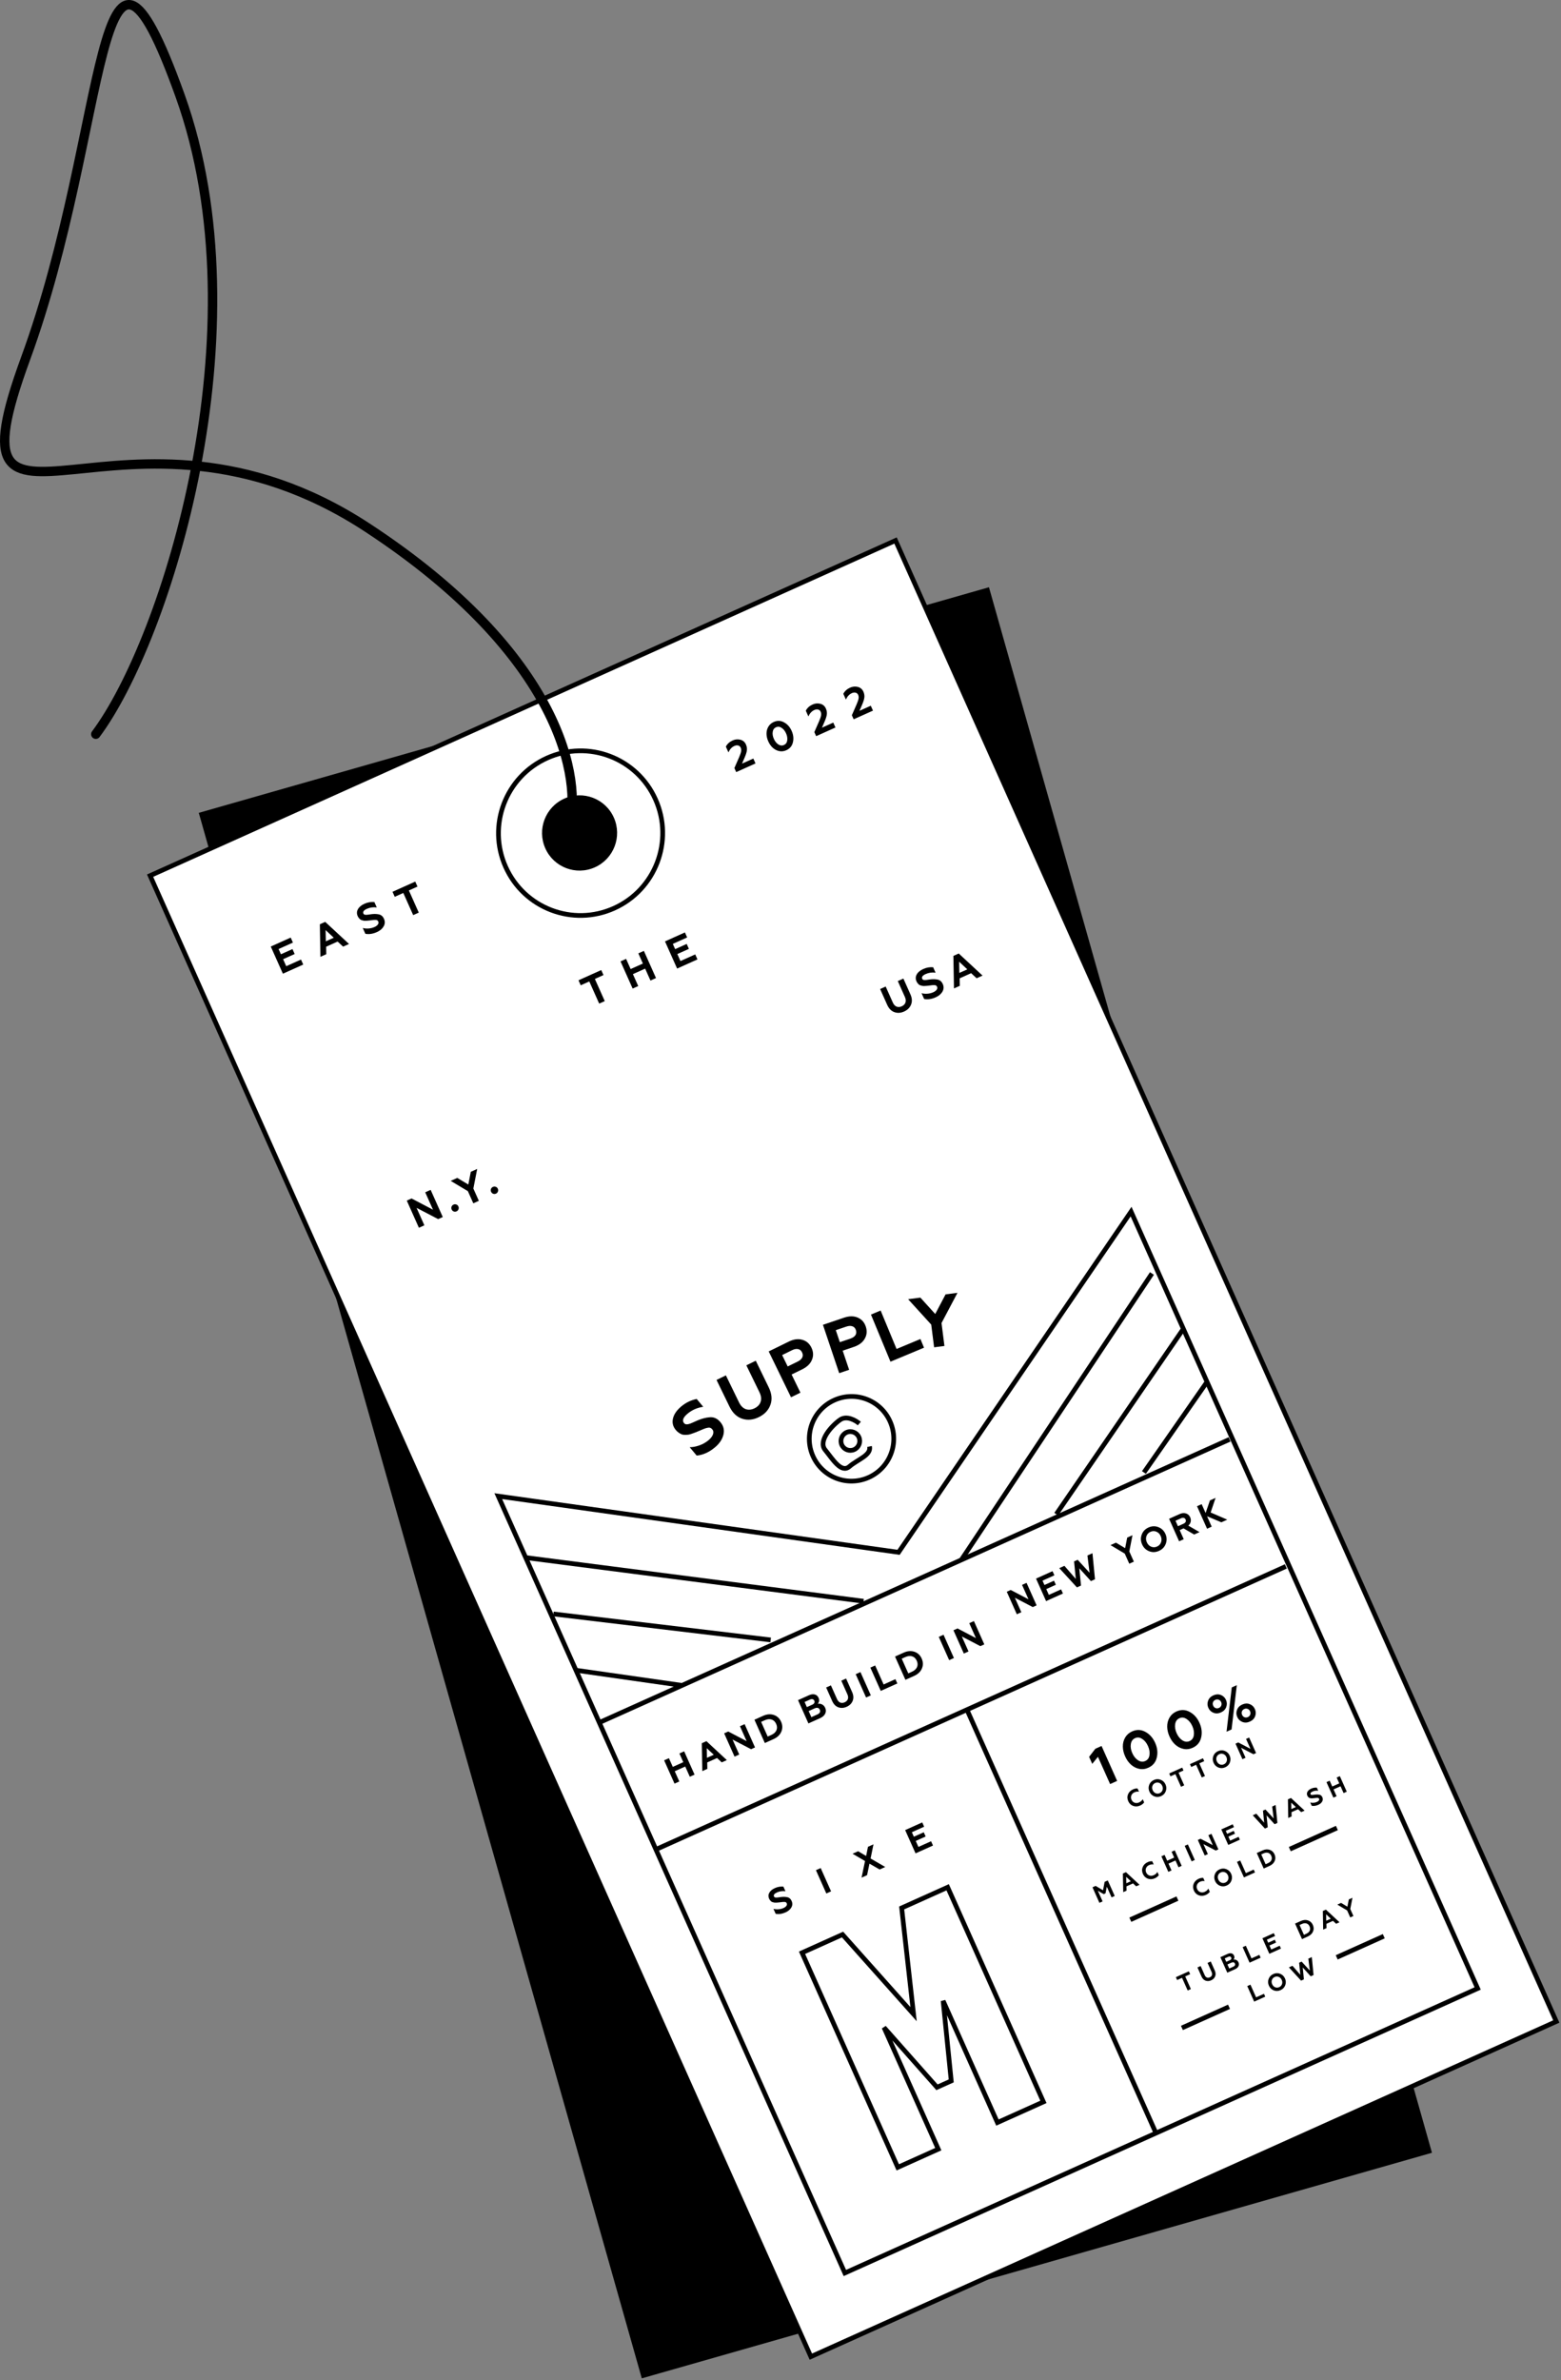 <svg width="332" height="506" viewBox="0 0 332 506" fill="none" xmlns="http://www.w3.org/2000/svg">
<rect x="0" y="0" width="332" height="506" fill="#808080" stroke="none"/>
<path d="M303.94 457.316L209.992 125.464L42.896 173.148L136.843 505L303.94 457.316Z" fill="black" stroke="black"/>
<path d="M331 429.753L190.466 114.908L31.923 186.16L172.457 501.005L331 429.753Z" fill="white" stroke="black"/>
<path d="M64.493 205.058L60.166 207.002L57.588 201.226L61.825 199.323L62.3 200.387L59.25 201.757L59.748 202.871L62.203 201.768L62.671 202.815L60.215 203.919L60.878 205.404L64.018 203.993L64.493 205.058ZM69.394 202.855L68.15 203.414L68.029 196.495L69.167 195.984L74.232 200.681L72.971 201.248L71.806 200.167L69.366 201.263L69.394 202.855ZM69.253 197.728L69.299 200.114L70.988 199.355L69.253 197.728ZM80.173 198.15C79.305 198.54 78.482 198.662 77.704 198.517L77.152 197.279C77.487 197.379 77.886 197.418 78.351 197.394C78.818 197.362 79.247 197.259 79.637 197.083C79.961 196.938 80.202 196.76 80.359 196.551C80.514 196.336 80.545 196.124 80.451 195.915C80.351 195.689 80.18 195.574 79.941 195.57C79.836 195.557 79.704 195.557 79.545 195.569L79.318 195.592L78.794 195.659L78.302 195.712C78.235 195.722 78.085 195.734 77.852 195.746C77.653 195.756 77.503 195.754 77.404 195.739C77.03 195.669 76.774 195.583 76.636 195.48C76.386 195.275 76.2 195.035 76.077 194.76C75.849 194.249 75.864 193.76 76.124 193.293C76.382 192.82 76.846 192.434 77.516 192.132C78.192 191.829 78.892 191.706 79.617 191.763L80.133 192.918C79.383 192.819 78.678 192.918 78.019 193.214C77.365 193.508 77.123 193.845 77.292 194.224C77.366 194.389 77.526 194.476 77.774 194.483C77.924 194.495 78.106 194.482 78.321 194.445C78.611 194.401 78.847 194.367 79.028 194.345C79.573 194.279 80.08 194.292 80.55 194.385C81.055 194.481 81.426 194.797 81.665 195.33C81.912 195.886 81.891 196.42 81.599 196.935C81.307 197.449 80.832 197.854 80.173 198.15ZM83.955 190.655L83.48 189.591L88.318 187.417L88.793 188.481L86.963 189.303L89.066 194.015L87.879 194.548L85.776 189.837L83.955 190.655Z" fill="black"/>
<path d="M160.684 162.3L156.579 164.145L156.193 163.279L157.202 160.973C157.432 160.44 157.571 160.034 157.618 159.755C157.674 159.466 157.646 159.198 157.536 158.95C157.425 158.703 157.247 158.548 157.002 158.487C156.755 158.42 156.482 158.453 156.186 158.586C155.647 158.828 155.226 159.282 154.923 159.946L154.378 158.725C154.68 158.147 155.158 157.711 155.812 157.417C156.362 157.17 156.912 157.117 157.464 157.259C158.015 157.401 158.409 157.736 158.644 158.264C158.826 158.671 158.896 159.072 158.855 159.467C158.823 159.838 158.67 160.346 158.397 160.99L157.813 162.342L160.22 161.261L160.684 162.3ZM167.231 159.497C166.72 159.727 166.208 159.785 165.696 159.672C165.197 159.559 164.749 159.324 164.352 158.968C163.961 158.609 163.644 158.157 163.401 157.612C163.16 157.073 163.035 156.542 163.026 156.018C163.017 155.467 163.143 154.964 163.402 154.511C163.667 154.055 164.049 153.715 164.549 153.49C165.308 153.15 166.041 153.173 166.748 153.562C167.459 153.943 168 154.548 168.371 155.379C168.741 156.209 168.832 157.017 168.641 157.803C168.459 158.592 167.989 159.156 167.231 159.497ZM165.543 158.264C165.946 158.519 166.343 158.558 166.733 158.383C167.129 158.205 167.361 157.883 167.43 157.416C167.502 156.942 167.42 156.44 167.184 155.912C166.946 155.379 166.629 154.986 166.233 154.735C165.838 154.47 165.442 154.426 165.047 154.604C164.651 154.782 164.417 155.108 164.346 155.583C164.269 156.047 164.35 156.545 164.588 157.079C164.824 157.607 165.142 158.002 165.543 158.264ZM177.688 154.659L173.583 156.503L173.197 155.637L174.206 153.331C174.436 152.798 174.575 152.392 174.622 152.114C174.678 151.825 174.65 151.556 174.54 151.309C174.429 151.061 174.252 150.907 174.006 150.845C173.759 150.778 173.487 150.811 173.19 150.945C172.651 151.187 172.23 151.64 171.927 152.305L171.382 151.084C171.684 150.505 172.163 150.069 172.816 149.775C173.366 149.528 173.916 149.476 174.468 149.617C175.019 149.759 175.413 150.094 175.648 150.622C175.83 151.029 175.9 151.43 175.859 151.825C175.827 152.196 175.674 152.704 175.401 153.349L174.817 154.701L177.224 153.619L177.688 154.659ZM185.667 151.073L181.562 152.918L181.176 152.051L182.185 149.745C182.415 149.213 182.554 148.807 182.601 148.528C182.657 148.239 182.629 147.971 182.519 147.723C182.408 147.475 182.23 147.321 181.985 147.259C181.738 147.192 181.466 147.226 181.169 147.359C180.63 147.601 180.209 148.054 179.906 148.719L179.361 147.498C179.663 146.919 180.141 146.483 180.795 146.189C181.345 145.943 181.895 145.89 182.447 146.032C182.998 146.174 183.392 146.509 183.627 147.037C183.809 147.444 183.879 147.845 183.838 148.24C183.806 148.611 183.653 149.119 183.38 149.763L182.796 151.115L185.203 150.034L185.667 151.073Z" fill="black"/>
<path d="M123.512 209.465L123.037 208.401L127.875 206.227L128.35 207.291L126.52 208.113L128.623 212.825L127.436 213.358L125.333 208.647L123.512 209.465ZM135.739 209.626L134.553 210.16L131.975 204.384L133.161 203.851L134.126 206.013L136.731 204.842L135.766 202.68L136.944 202.151L139.522 207.926L138.344 208.456L137.213 205.923L134.609 207.093L135.739 209.626ZM148.339 203.964L144.012 205.908L141.434 200.133L145.671 198.229L146.146 199.293L143.096 200.664L143.593 201.778L146.049 200.674L146.517 201.722L144.061 202.825L144.724 204.311L147.864 202.899L148.339 203.964Z" fill="black"/>
<path d="M90.256 260.492L89.094 261.015L86.516 255.239L87.53 254.783L92.089 257.172L90.439 253.476L91.593 252.957L94.171 258.733L93.19 259.174L88.599 256.779L90.256 260.492ZM97.1 257.525C96.897 257.617 96.696 257.625 96.497 257.549C96.296 257.468 96.15 257.325 96.059 257.122C95.97 256.924 95.964 256.725 96.04 256.526C96.116 256.326 96.256 256.181 96.459 256.09C96.657 256.001 96.855 255.994 97.054 256.07C97.258 256.143 97.404 256.279 97.493 256.477C97.584 256.681 97.59 256.886 97.511 257.093C97.435 257.292 97.298 257.437 97.1 257.525ZM101.842 255.285L100.664 255.815L99.507 253.224L95.852 251.043L97.253 250.413L99.605 251.823L100.13 249.12L101.49 248.509L100.675 252.67L101.842 255.285ZM105.484 253.757C105.281 253.849 105.08 253.856 104.881 253.781C104.68 253.699 104.534 253.557 104.443 253.353C104.355 253.155 104.348 252.957 104.424 252.758C104.5 252.558 104.64 252.413 104.843 252.322C105.041 252.233 105.239 252.226 105.438 252.302C105.642 252.375 105.789 252.511 105.877 252.709C105.968 252.913 105.974 253.118 105.895 253.325C105.819 253.524 105.682 253.668 105.484 253.757Z" fill="black"/>
<path d="M192.285 215.044C191.565 215.367 190.875 215.41 190.215 215.172C189.554 214.933 189.045 214.413 188.686 213.61L187.191 210.26L188.37 209.73L189.883 213.121C190.082 213.567 190.351 213.859 190.69 213.997C191.032 214.127 191.397 214.105 191.788 213.93C192.183 213.752 192.444 213.493 192.569 213.153C192.697 212.804 192.662 212.408 192.463 211.962L190.949 208.571L192.136 208.037L193.631 211.387C193.99 212.19 194.035 212.92 193.767 213.575C193.504 214.228 193.01 214.718 192.285 215.044ZM199.021 212.016C198.153 212.406 197.33 212.528 196.553 212.383L196 211.145C196.335 211.245 196.735 211.284 197.199 211.26C197.667 211.228 198.095 211.124 198.485 210.949C198.81 210.803 199.05 210.626 199.207 210.417C199.362 210.202 199.393 209.99 199.3 209.781C199.199 209.555 199.029 209.44 198.789 209.436C198.685 209.423 198.553 209.423 198.393 209.435L198.166 209.458L197.642 209.525L197.151 209.578C197.083 209.588 196.933 209.6 196.701 209.611C196.501 209.622 196.352 209.62 196.253 209.605C195.879 209.535 195.622 209.449 195.484 209.346C195.234 209.141 195.048 208.901 194.925 208.626C194.697 208.115 194.713 207.626 194.973 207.159C195.23 206.686 195.694 206.299 196.365 205.998C197.04 205.695 197.741 205.571 198.466 205.629L198.981 206.784C198.231 206.685 197.527 206.784 196.867 207.08C196.213 207.374 195.971 207.711 196.141 208.09C196.214 208.255 196.375 208.341 196.622 208.349C196.773 208.361 196.955 208.348 197.169 208.311C197.46 208.267 197.695 208.233 197.877 208.211C198.421 208.145 198.928 208.158 199.398 208.251C199.903 208.347 200.275 208.662 200.513 209.196C200.761 209.751 200.739 210.286 200.447 210.8C200.156 211.315 199.68 211.72 199.021 212.016ZM204.136 209.579L202.892 210.138L202.771 203.218L203.909 202.707L208.974 207.404L207.713 207.971L206.548 206.89L204.108 207.986L204.136 209.579ZM203.995 204.451L204.041 206.838L205.73 206.078L203.995 204.451Z" fill="black"/>
<path d="M217.223 342.745L216.26 343.177L214.124 338.392L214.964 338.015L218.742 339.994L217.374 336.931L218.331 336.502L220.467 341.287L219.654 341.652L215.85 339.668L217.223 342.745ZM226.07 338.77L222.485 340.381L220.348 335.595L223.858 334.018L224.252 334.9L221.725 336.035L222.137 336.958L224.173 336.044L224.56 336.912L222.525 337.826L223.074 339.057L225.676 337.888L226.07 338.77ZM229.911 337.077L229.044 337.466L225.29 333.375L226.383 332.884L228.807 335.669L228.439 331.943L229.204 331.6L231.736 334.352L231.279 330.684L232.351 330.202L232.888 335.739L232.021 336.128L229.551 333.405L229.911 337.077ZM241.153 331.992L240.177 332.431L239.218 330.285L236.189 328.477L237.35 327.956L239.299 329.124L239.734 326.885L240.86 326.378L240.186 329.825L241.153 331.992ZM244.83 328.813C245.245 328.983 245.664 328.972 246.087 328.782C246.506 328.594 246.791 328.288 246.941 327.865C247.091 327.442 247.065 327.005 246.863 326.554C246.662 326.103 246.354 325.792 245.94 325.623C245.525 325.453 245.108 325.463 244.69 325.651C244.266 325.841 243.979 326.148 243.829 326.571C243.682 326.987 243.71 327.424 243.913 327.879C244.117 328.335 244.423 328.646 244.83 328.813ZM242.91 328.33C242.596 327.629 242.568 326.935 242.825 326.251C243.079 325.557 243.563 325.049 244.277 324.728C244.988 324.409 245.685 324.386 246.37 324.658C247.059 324.928 247.558 325.41 247.867 326.103C248.175 326.791 248.2 327.485 247.945 328.186C247.691 328.879 247.21 329.386 246.499 329.705C245.785 330.026 245.085 330.051 244.4 329.778C243.716 329.506 243.219 329.023 242.91 328.33ZM251.763 327.225L250.78 327.667L248.643 322.881L250.856 321.887C251.366 321.658 251.825 321.61 252.235 321.744C252.647 321.871 252.946 322.144 253.133 322.563C253.276 322.882 253.311 323.2 253.239 323.517C253.17 323.827 253.002 324.099 252.735 324.334L255.123 325.715L253.982 326.228L251.726 324.919L250.899 325.29L251.763 327.225ZM250.011 323.301L250.53 324.463L251.705 323.935C251.928 323.835 252.078 323.707 252.156 323.552C252.239 323.394 252.239 323.222 252.155 323.035C252.074 322.853 251.947 322.74 251.775 322.697C251.605 322.648 251.409 322.673 251.186 322.773L250.011 323.301ZM257.707 324.554L256.724 324.996L254.588 320.21L255.571 319.769L256.413 321.655L257.333 318.977L258.535 318.437L257.486 321.543L261.019 323.066L259.763 323.63L256.722 322.346L257.707 324.554Z" fill="black"/>
<path d="M237.596 378.606L236.102 379.278L233.517 373.486L232.304 374.986L231.636 373.49L232.957 371.776L234.282 371.18L237.596 378.606ZM244.218 375.809C243.561 376.104 242.903 376.179 242.245 376.033C241.603 375.888 241.028 375.587 240.518 375.128C240.015 374.666 239.607 374.086 239.294 373.385C238.985 372.692 238.824 372.009 238.812 371.335C238.801 370.627 238.962 369.981 239.296 369.398C239.636 368.812 240.128 368.375 240.771 368.086C241.746 367.648 242.688 367.678 243.598 368.178C244.512 368.667 245.207 369.446 245.684 370.514C246.161 371.582 246.277 372.621 246.032 373.631C245.798 374.645 245.193 375.371 244.218 375.809ZM242.048 374.224C242.567 374.551 243.077 374.602 243.579 374.377C244.088 374.148 244.386 373.734 244.474 373.134C244.567 372.523 244.461 371.879 244.158 371.2C243.852 370.514 243.444 370.009 242.935 369.686C242.427 369.345 241.919 369.289 241.41 369.518C240.902 369.746 240.601 370.166 240.509 370.776C240.41 371.373 240.514 372.014 240.82 372.7C241.123 373.379 241.533 373.887 242.048 374.224ZM253.65 371.57C252.993 371.865 252.335 371.94 251.676 371.795C251.035 371.65 250.459 371.348 249.949 370.89C249.446 370.428 249.039 369.847 248.726 369.147C248.417 368.454 248.256 367.77 248.243 367.097C248.233 366.388 248.394 365.743 248.727 365.16C249.068 364.574 249.56 364.136 250.202 363.847C251.177 363.409 252.12 363.44 253.03 363.939C253.944 364.429 254.639 365.207 255.116 366.275C255.592 367.343 255.708 368.382 255.464 369.392C255.229 370.406 254.625 371.132 253.65 371.57ZM251.479 369.985C251.999 370.312 252.509 370.363 253.01 370.138C253.519 369.909 253.818 369.495 253.906 368.895C253.998 368.285 253.893 367.64 253.59 366.961C253.283 366.275 252.876 365.77 252.367 365.447C251.859 365.107 251.35 365.051 250.842 365.279C250.333 365.508 250.033 365.927 249.94 366.538C249.842 367.134 249.946 367.775 250.252 368.461C250.555 369.14 250.964 369.648 251.479 369.985ZM261.934 367.669L260.864 368.15L261.978 358.733L263.049 358.252L261.934 367.669ZM263.097 363.491C263.289 362.989 263.66 362.614 264.211 362.366C264.762 362.118 265.288 362.09 265.789 362.281C266.3 362.476 266.669 362.828 266.896 363.337C267.123 363.846 267.139 364.357 266.944 364.869C266.752 365.372 266.381 365.746 265.83 365.994C265.279 366.242 264.753 366.27 264.252 366.079C263.741 365.884 263.372 365.532 263.145 365.023C262.918 364.514 262.902 364.003 263.097 363.491ZM264.681 365.072C264.916 365.161 265.157 365.15 265.404 365.039C265.644 364.931 265.809 364.76 265.899 364.524C265.989 364.288 265.979 364.047 265.868 363.799C265.758 363.552 265.585 363.383 265.35 363.293C265.115 363.204 264.877 363.213 264.637 363.321C264.39 363.432 264.221 363.605 264.131 363.841C264.048 364.073 264.062 364.313 264.173 364.561C264.283 364.809 264.453 364.979 264.681 365.072ZM256.948 361.542C257.139 361.04 257.51 360.665 258.061 360.417C258.612 360.17 259.138 360.141 259.639 360.332C260.15 360.527 260.519 360.879 260.747 361.388C260.974 361.898 260.99 362.408 260.794 362.921C260.603 363.423 260.232 363.798 259.681 364.045C259.13 364.293 258.604 364.321 258.103 364.13C257.592 363.935 257.223 363.583 256.995 363.074C256.768 362.565 256.752 362.054 256.948 361.542ZM258.531 363.123C258.766 363.212 259.007 363.202 259.255 363.091C259.495 362.983 259.66 362.811 259.75 362.575C259.839 362.339 259.829 362.098 259.719 361.85C259.608 361.603 259.435 361.434 259.2 361.345C258.965 361.255 258.728 361.264 258.487 361.372C258.24 361.483 258.072 361.656 257.982 361.892C257.899 362.125 257.913 362.365 258.023 362.612C258.134 362.86 258.303 363.03 258.531 363.123Z" fill="black"/>
<path d="M152.074 307.683C150.824 308.734 149.524 309.32 148.173 309.444L146.684 307.662C147.284 307.671 147.961 307.546 148.716 307.29C149.472 307.018 150.131 306.647 150.693 306.175C151.159 305.783 151.474 305.377 151.635 304.958C151.79 304.532 151.742 304.168 151.491 303.867C151.219 303.542 150.885 303.432 150.488 303.536C150.31 303.565 150.092 303.626 149.834 303.721L149.47 303.866L148.637 304.222L147.851 304.538C147.744 304.588 147.502 304.677 147.125 304.805C146.8 304.916 146.553 304.982 146.382 305.004C145.733 305.065 145.27 305.042 144.994 304.937C144.486 304.717 144.067 304.408 143.736 304.012C143.121 303.276 142.919 302.461 143.13 301.57C143.334 300.67 143.919 299.815 144.884 299.004C145.857 298.187 146.955 297.655 148.177 297.41L149.566 299.073C148.283 299.262 147.167 299.755 146.218 300.552C145.277 301.343 145.034 302.012 145.491 302.559C145.689 302.796 145.994 302.863 146.406 302.76C146.66 302.709 146.954 302.603 147.291 302.441C147.749 302.232 148.122 302.066 148.411 301.945C149.278 301.581 150.121 301.365 150.939 301.297C151.817 301.22 152.577 301.565 153.219 302.334C153.887 303.134 154.101 304.026 153.86 305.01C153.618 305.995 153.023 306.886 152.074 307.683Z" fill="black"/>
<path d="M161.392 301.272C160.178 301.867 158.998 301.979 157.853 301.609C156.708 301.238 155.805 300.375 155.146 299.019L152.394 293.365L154.384 292.391L157.169 298.115C157.535 298.867 158.012 299.352 158.6 299.569C159.193 299.773 159.819 299.714 160.478 299.392C161.145 299.064 161.577 298.606 161.772 298.016C161.972 297.412 161.889 296.734 161.523 295.982L158.738 290.258L160.741 289.277L163.493 294.931C164.152 296.287 164.271 297.534 163.848 298.672C163.435 299.805 162.617 300.672 161.392 301.272Z" fill="black"/>
<path d="M170.239 296.069L168.236 297.051L163.492 287.301L167.749 285.216C168.797 284.703 169.756 284.573 170.625 284.825C171.5 285.064 172.149 285.62 172.574 286.492C173.003 287.374 173.042 288.235 172.692 289.073C172.356 289.916 171.664 290.594 170.616 291.108L168.362 292.211L170.239 296.069ZM166.349 288.075L167.529 290.498L169.643 289.463C170.125 289.226 170.451 288.94 170.621 288.604C170.786 288.259 170.774 287.891 170.584 287.501C170.394 287.112 170.115 286.88 169.747 286.808C169.374 286.726 168.946 286.803 168.464 287.039L166.349 288.075Z" fill="black"/>
<path d="M180.595 291.209L178.482 291.925L175.027 281.645L179.515 280.125C180.62 279.751 181.588 279.745 182.417 280.107C183.254 280.456 183.827 281.091 184.136 282.011C184.448 282.941 184.378 283.8 183.923 284.586C183.482 285.379 182.708 285.962 181.603 286.337L179.227 287.142L180.595 291.209ZM177.761 282.78L178.62 285.335L180.85 284.58C181.358 284.408 181.718 284.166 181.929 283.855C182.137 283.533 182.172 283.167 182.034 282.756C181.895 282.345 181.648 282.08 181.292 281.96C180.933 281.831 180.499 281.853 179.991 282.025L177.761 282.78Z" fill="black"/>
<path d="M196.523 286.508L189.39 289.484L185.24 279.467L187.298 278.608L190.684 286.78L195.758 284.662L196.523 286.508Z" fill="black"/>
<path d="M200.866 286.141L198.671 286.425L198.056 281.597L193.14 276.199L195.75 275.863L198.909 279.346L201.109 275.171L203.642 274.844L200.246 281.268L200.866 286.141Z" fill="black"/>
<path d="M182.763 302.635C181.983 301.961 180.074 300.859 178.674 301.839C176.923 303.065 173.922 306.316 175.499 308.24C177.076 310.164 178.903 313.292 180.664 311.769C182.426 310.246 185.34 309.375 184.938 307.508" stroke="black"/>
<path d="M122.697 355.11L144.887 358.279" stroke="black"/>
<path d="M117.709 343.116L163.91 348.635" stroke="black"/>
<path d="M111.724 331.122L183.662 340.408" stroke="black"/>
<path d="M243.294 313.041L256.623 293.909" stroke="black"/>
<path d="M224.647 321.908L251.808 282.322" stroke="black"/>
<path d="M204.412 331.688L244.999 270.734" stroke="black"/>
<path d="M127.684 366.105L261.509 306" stroke="black"/>
<path d="M205.491 363.104L245.857 453.481" stroke="black"/>
<path d="M139.655 393.113L273.479 333.007" stroke="black"/>
<ellipse rx="7.989" ry="7.993" transform="matrix(0.912 -0.41 0.408 0.913 123.267 177.082)" fill="black"/>
<path d="M179.453 483.327L179.689 483.221M179.689 483.221L314.276 422.731L240.562 257.577L191.108 330.01L105.975 318.067L179.689 483.221Z" stroke="black"/>
<path d="M221.917 446.842L201.553 401.217L191.771 405.613L194.301 428.195L179.195 411.266L170.578 415.139L190.942 460.764L199.559 456.891L188.012 431.021L199.284 443.744L202.311 442.383L200.589 425.369L212.136 451.239L221.917 446.842Z" stroke="black"/>
<path d="M189.302 302.19C191.326 306.725 189.297 312.051 184.769 314.085C180.242 316.12 174.931 314.094 172.907 309.559C170.883 305.024 172.913 299.698 177.44 297.663C181.967 295.629 187.278 297.655 189.302 302.19Z" stroke="black"/>
<path d="M182.676 305.529C183.126 306.536 182.675 307.719 181.669 308.171C180.664 308.623 179.484 308.173 179.034 307.166C178.584 306.158 179.035 304.975 180.041 304.523C181.046 304.071 182.226 304.521 182.676 305.529Z" stroke="black"/>
<path d="M144.477 378.724L143.46 379.181L141.25 374.231L142.267 373.774L143.094 375.626L145.327 374.623L144.5 372.771L145.51 372.317L147.72 377.267L146.71 377.721L145.74 375.55L143.508 376.553L144.477 378.724ZM150.439 376.046L149.372 376.525L149.268 370.594L150.243 370.156L154.585 374.182L153.505 374.668L152.506 373.741L150.415 374.681L150.439 376.046ZM150.317 371.651L150.357 373.697L151.805 373.046L150.317 371.651ZM157.224 372.997L156.228 373.444L154.018 368.494L154.887 368.104L158.795 370.151L157.381 366.983L158.37 366.539L160.58 371.489L159.739 371.867L155.803 369.815L157.224 372.997ZM164.518 369.72L162.667 370.551L160.457 365.601L162.308 364.769C163.109 364.41 163.864 364.348 164.574 364.583C165.285 364.819 165.802 365.3 166.126 366.026C166.452 366.757 166.467 367.466 166.169 368.155C165.874 368.836 165.324 369.358 164.518 369.72ZM161.882 366.056L163.277 369.182L164.026 368.846C164.577 368.598 164.945 368.269 165.129 367.858C165.315 367.44 165.299 366.986 165.08 366.496C164.861 366.005 164.536 365.693 164.103 365.559C163.672 365.419 163.182 365.472 162.631 365.72L161.882 366.056ZM174.424 365.269L171.938 366.386L169.727 361.436L172.052 360.392C172.508 360.187 172.92 360.132 173.285 360.228C173.655 360.322 173.927 360.565 174.102 360.956C174.209 361.197 174.242 361.428 174.2 361.651C174.158 361.874 174.064 362.063 173.919 362.219C174.213 362.155 174.514 362.195 174.821 362.34C175.122 362.482 175.353 362.732 175.513 363.091C175.7 363.51 175.696 363.919 175.501 364.318C175.311 364.715 174.952 365.032 174.424 365.269ZM171.986 363.758L172.563 365.052L173.842 364.478C174.096 364.364 174.27 364.221 174.363 364.049C174.454 363.872 174.453 363.68 174.36 363.473C174.268 363.265 174.125 363.137 173.934 363.087C173.742 363.037 173.519 363.069 173.264 363.184L171.986 363.758ZM171.124 361.828L171.61 362.917L172.754 362.402C172.966 362.307 173.11 362.186 173.186 362.039C173.266 361.89 173.268 361.73 173.193 361.56C173.115 361.386 172.993 361.279 172.829 361.24C172.667 361.194 172.48 361.218 172.268 361.313L171.124 361.828ZM180.077 362.849C179.46 363.126 178.868 363.162 178.302 362.958C177.736 362.754 177.299 362.308 176.992 361.619L175.71 358.748L176.72 358.294L178.018 361.201C178.188 361.583 178.419 361.833 178.709 361.952C179.002 362.063 179.316 362.044 179.65 361.894C179.989 361.741 180.213 361.519 180.32 361.228C180.43 360.929 180.399 360.589 180.229 360.207L178.931 357.301L179.949 356.844L181.23 359.715C181.538 360.403 181.577 361.028 181.347 361.59C181.122 362.15 180.698 362.569 180.077 362.849ZM185.213 360.422L184.203 360.876L181.993 355.925L183.003 355.472L185.213 360.422ZM190.848 357.89L187.323 359.474L185.113 354.524L186.13 354.067L187.933 358.105L190.441 356.978L190.848 357.89ZM194.42 356.286L192.569 357.117L190.358 352.167L192.209 351.335C193.01 350.975 193.765 350.913 194.476 351.149C195.186 351.385 195.703 351.866 196.027 352.592C196.353 353.322 196.368 354.032 196.07 354.72C195.775 355.402 195.225 355.924 194.42 356.286ZM191.783 352.622L193.179 355.748L193.927 355.411C194.478 355.164 194.846 354.835 195.03 354.424C195.217 354.006 195.201 353.552 194.982 353.061C194.763 352.571 194.437 352.259 194.004 352.125C193.574 351.985 193.083 352.038 192.532 352.286L191.783 352.622ZM202.884 352.482L201.874 352.936L199.664 347.986L200.674 347.532L202.884 352.482ZM205.99 351.087L204.994 351.534L202.784 346.584L203.653 346.194L207.561 348.242L206.147 345.073L207.136 344.629L209.346 349.579L208.505 349.957L204.569 347.905L205.99 351.087Z" fill="black"/>
<path d="M167.088 406.549C166.344 406.883 165.639 406.988 164.972 406.863L164.499 405.802C164.786 405.888 165.128 405.921 165.526 405.901C165.927 405.874 166.295 405.785 166.629 405.635C166.907 405.51 167.113 405.358 167.248 405.178C167.381 404.994 167.407 404.812 167.327 404.633C167.241 404.44 167.095 404.341 166.89 404.337C166.8 404.327 166.687 404.327 166.55 404.337L166.355 404.357L165.906 404.414L165.485 404.459C165.427 404.468 165.298 404.478 165.099 404.488C164.928 404.497 164.8 404.495 164.715 404.482C164.394 404.423 164.175 404.349 164.056 404.26C163.842 404.085 163.683 403.879 163.577 403.644C163.382 403.205 163.395 402.786 163.618 402.386C163.839 401.981 164.236 401.649 164.811 401.391C165.39 401.131 165.99 401.025 166.612 401.074L167.054 402.064C166.411 401.98 165.807 402.064 165.242 402.318C164.681 402.57 164.474 402.859 164.619 403.184C164.682 403.325 164.82 403.399 165.032 403.406C165.161 403.416 165.317 403.405 165.501 403.374C165.75 403.335 165.952 403.307 166.107 403.288C166.574 403.231 167.009 403.242 167.411 403.322C167.844 403.405 168.163 403.675 168.367 404.132C168.579 404.608 168.561 405.067 168.311 405.507C168.061 405.948 167.653 406.295 167.088 406.549ZM176.757 402.086L175.747 402.539L173.537 397.589L174.547 397.135L176.757 402.086ZM181.326 394.089L182.513 393.555L184.211 394.567L184.604 392.616L185.777 392.089L185.161 395.099L188.276 396.909L187.089 397.442L184.923 396.2L184.412 398.646L183.239 399.173L183.978 395.64L181.326 394.089ZM198.432 392.345L194.723 394.012L192.513 389.062L196.144 387.43L196.551 388.342L193.938 389.517L194.364 390.472L196.469 389.526L196.87 390.424L194.765 391.37L195.333 392.643L198.025 391.433L198.432 392.345Z" fill="black"/>
<path d="M234.505 404.222L233.827 404.526L232.354 401.226L233.027 400.924L234.594 401.861L234.939 400.065L235.608 399.764L237.082 403.064L236.413 403.365L235.404 401.107L235.12 402.508L234.743 402.677L233.497 401.963L234.505 404.222ZM239.6 401.933L238.889 402.252L238.82 398.299L239.47 398.007L242.365 400.691L241.644 401.015L240.978 400.397L239.584 401.023L239.6 401.933ZM239.519 399.003L239.545 400.367L240.511 399.933L239.519 399.003ZM245.633 399.302C245.121 399.532 244.624 399.563 244.142 399.394C243.657 399.22 243.303 398.884 243.082 398.388C242.857 397.885 242.841 397.398 243.034 396.926C243.23 396.453 243.586 396.101 244.1 395.87C244.421 395.726 244.742 395.664 245.064 395.686L245.37 396.369C245.04 396.314 244.713 396.359 244.389 396.504C244.079 396.644 243.862 396.863 243.74 397.164C243.622 397.458 243.634 397.762 243.774 398.077C243.914 398.391 244.137 398.602 244.442 398.711C244.742 398.817 245.055 398.797 245.382 398.65C245.743 398.488 246.001 398.257 246.158 397.957L246.463 398.64C246.268 398.92 245.991 399.141 245.633 399.302ZM249.163 397.637L248.485 397.941L247.011 394.641L247.689 394.336L248.241 395.572L249.729 394.903L249.178 393.668L249.851 393.365L251.325 396.665L250.651 396.968L250.005 395.521L248.517 396.189L249.163 397.637ZM254.117 395.411L253.443 395.714L251.97 392.413L252.643 392.111L254.117 395.411ZM256.894 394.163L256.23 394.462L254.756 391.162L255.335 390.901L257.941 392.267L256.998 390.154L257.657 389.858L259.131 393.158L258.57 393.41L255.946 392.042L256.894 394.163ZM263.702 391.105L261.229 392.216L259.755 388.916L262.176 387.828L262.448 388.436L260.705 389.219L260.989 389.856L262.393 389.225L262.66 389.824L261.257 390.454L261.636 391.303L263.43 390.497L263.702 391.105ZM269.628 388.465L269.03 388.734L266.441 385.912L267.194 385.573L268.866 387.494L268.613 384.925L269.14 384.688L270.887 386.586L270.571 384.056L271.311 383.724L271.681 387.543L271.083 387.811L269.379 385.933L269.628 388.465ZM274.701 386.163L273.99 386.483L273.92 382.529L274.57 382.237L277.465 384.921L276.745 385.245L276.079 384.627L274.685 385.254L274.701 386.163ZM274.62 383.234L274.646 384.597L275.612 384.164L274.62 383.234ZM280.389 383.687C279.893 383.91 279.423 383.98 278.978 383.896L278.663 383.189C278.854 383.247 279.083 383.268 279.348 383.255C279.615 383.237 279.86 383.178 280.083 383.077C280.268 382.994 280.406 382.893 280.496 382.773C280.584 382.65 280.602 382.529 280.548 382.41C280.491 382.281 280.393 382.215 280.257 382.213C280.197 382.206 280.121 382.205 280.03 382.212L279.9 382.226L279.601 382.264L279.32 382.294C279.281 382.3 279.196 382.306 279.063 382.313C278.949 382.319 278.863 382.318 278.807 382.309C278.593 382.269 278.447 382.22 278.368 382.161C278.225 382.044 278.118 381.907 278.048 381.75C277.918 381.458 277.927 381.178 278.075 380.912C278.222 380.642 278.488 380.421 278.871 380.249C279.257 380.075 279.657 380.005 280.071 380.037L280.366 380.698C279.937 380.641 279.535 380.697 279.158 380.867C278.784 381.035 278.646 381.227 278.743 381.444C278.785 381.538 278.877 381.587 279.018 381.592C279.104 381.598 279.208 381.591 279.331 381.57C279.497 381.545 279.631 381.526 279.735 381.513C280.046 381.475 280.336 381.483 280.605 381.536C280.893 381.591 281.105 381.771 281.242 382.076C281.383 382.393 281.371 382.699 281.204 382.993C281.038 383.286 280.766 383.518 280.389 383.687ZM284.273 381.863L283.595 382.168L282.121 378.867L282.799 378.563L283.351 379.798L284.839 379.129L284.288 377.894L284.961 377.592L286.435 380.892L285.761 381.194L285.115 379.747L283.627 380.416L284.273 381.863Z" fill="black"/>
<path d="M242.511 383.834C241.999 384.064 241.502 384.095 241.02 383.927C240.535 383.752 240.181 383.416 239.96 382.92C239.735 382.417 239.719 381.93 239.912 381.458C240.108 380.985 240.464 380.633 240.979 380.402C241.299 380.258 241.62 380.196 241.942 380.218L242.248 380.901C241.918 380.846 241.591 380.891 241.267 381.036C240.957 381.176 240.74 381.396 240.618 381.696C240.5 381.99 240.512 382.294 240.652 382.609C240.792 382.923 241.015 383.134 241.32 383.243C241.62 383.349 241.933 383.329 242.26 383.183C242.621 383.02 242.879 382.789 243.036 382.489L243.341 383.172C243.145 383.453 242.869 383.673 242.511 383.834ZM245.792 381.228C246.077 381.345 246.366 381.337 246.658 381.206C246.947 381.076 247.143 380.866 247.247 380.574C247.35 380.282 247.333 379.981 247.194 379.669C247.055 379.358 246.842 379.144 246.556 379.027C246.271 378.911 245.983 378.917 245.694 379.047C245.402 379.178 245.205 379.39 245.101 379.681C245 379.969 245.019 380.269 245.159 380.584C245.299 380.898 245.51 381.113 245.792 381.228ZM244.467 380.895C244.251 380.411 244.231 379.933 244.409 379.46C244.584 378.982 244.917 378.632 245.41 378.41C245.9 378.19 246.381 378.174 246.853 378.362C247.328 378.548 247.673 378.881 247.886 379.358C248.098 379.833 248.116 380.312 247.939 380.795C247.765 381.273 247.432 381.623 246.943 381.843C246.45 382.064 245.967 382.081 245.495 381.893C245.023 381.705 244.68 381.372 244.467 380.895ZM248.943 377.632L248.672 377.024L251.436 375.782L251.708 376.39L250.662 376.86L251.864 379.552L251.186 379.857L249.984 377.165L248.943 377.632ZM253.358 375.649L253.087 375.04L255.851 373.798L256.123 374.406L255.077 374.876L256.279 377.568L255.601 377.873L254.399 375.181L253.358 375.649ZM259.437 375.096C259.723 375.213 260.012 375.206 260.304 375.075C260.593 374.945 260.789 374.734 260.892 374.442C260.996 374.151 260.978 373.849 260.839 373.538C260.7 373.227 260.488 373.013 260.202 372.896C259.916 372.779 259.629 372.786 259.34 372.915C259.048 373.047 258.85 373.258 258.747 373.55C258.645 373.837 258.664 374.138 258.804 374.452C258.945 374.767 259.156 374.981 259.437 375.096ZM258.112 374.763C257.896 374.279 257.877 373.801 258.054 373.329C258.229 372.85 258.563 372.5 259.056 372.279C259.545 372.059 260.026 372.043 260.498 372.231C260.974 372.417 261.318 372.749 261.531 373.227C261.743 373.702 261.761 374.18 261.585 374.663C261.41 375.142 261.078 375.491 260.588 375.711C260.095 375.933 259.612 375.95 259.14 375.762C258.668 375.574 258.325 375.241 258.112 374.763ZM264.91 373.69L264.246 373.988L262.773 370.688L263.352 370.428L265.958 371.793L265.015 369.681L265.674 369.384L267.147 372.685L266.587 372.936L263.963 371.568L264.91 373.69Z" fill="black"/>
<path d="M256.476 402.838C255.964 403.068 255.467 403.099 254.985 402.931C254.5 402.756 254.147 402.421 253.925 401.924C253.7 401.421 253.685 400.934 253.877 400.463C254.073 399.99 254.429 399.637 254.944 399.406C255.264 399.262 255.585 399.201 255.908 399.222L256.213 399.906C255.883 399.85 255.556 399.895 255.233 400.04C254.922 400.18 254.705 400.4 254.583 400.7C254.465 400.995 254.477 401.299 254.617 401.613C254.757 401.927 254.98 402.139 255.285 402.247C255.585 402.354 255.898 402.334 256.225 402.187C256.586 402.025 256.844 401.793 257.001 401.493L257.306 402.177C257.11 402.457 256.834 402.677 256.476 402.838ZM259.757 400.232C260.042 400.349 260.331 400.342 260.623 400.21C260.912 400.081 261.108 399.87 261.212 399.578C261.315 399.286 261.298 398.985 261.159 398.674C261.02 398.362 260.807 398.148 260.521 398.031C260.236 397.915 259.948 397.921 259.659 398.051C259.367 398.182 259.17 398.394 259.066 398.685C258.965 398.973 258.984 399.273 259.124 399.588C259.264 399.902 259.475 400.117 259.757 400.232ZM258.432 399.899C258.216 399.415 258.196 398.937 258.374 398.464C258.549 397.986 258.882 397.636 259.375 397.414C259.865 397.194 260.346 397.178 260.818 397.366C261.293 397.553 261.638 397.885 261.851 398.362C262.063 398.837 262.081 399.316 261.904 399.799C261.73 400.277 261.397 400.627 260.907 400.847C260.415 401.068 259.932 401.085 259.46 400.897C258.988 400.709 258.645 400.377 258.432 399.899ZM266.916 398.068L264.566 399.124L263.092 395.823L263.771 395.519L264.972 398.211L266.644 397.459L266.916 398.068ZM270.003 396.68L268.769 397.235L267.296 393.934L268.53 393.38C269.064 393.14 269.567 393.099 270.041 393.256C270.514 393.413 270.859 393.733 271.075 394.217C271.292 394.705 271.302 395.178 271.103 395.637C270.907 396.091 270.54 396.439 270.003 396.68ZM268.246 394.238L269.176 396.322L269.675 396.097C270.042 395.932 270.287 395.713 270.41 395.439C270.535 395.16 270.524 394.857 270.378 394.531C270.232 394.204 270.015 393.996 269.726 393.906C269.439 393.813 269.112 393.848 268.745 394.013L268.246 394.238Z" fill="black"/>
<path d="M269.095 424.473L266.745 425.529L265.271 422.229L265.95 421.924L267.151 424.616L268.823 423.865L269.095 424.473ZM271.202 422.473C271.488 422.59 271.777 422.583 272.069 422.452C272.358 422.322 272.554 422.111 272.658 421.819C272.761 421.527 272.743 421.226 272.604 420.915C272.466 420.604 272.253 420.39 271.967 420.273C271.681 420.156 271.394 420.162 271.105 420.292C270.813 420.423 270.616 420.635 270.512 420.927C270.41 421.214 270.43 421.515 270.57 421.829C270.71 422.143 270.921 422.358 271.202 422.473ZM269.878 422.14C269.662 421.656 269.642 421.178 269.82 420.706C269.994 420.227 270.328 419.877 270.821 419.656C271.311 419.436 271.792 419.419 272.264 419.607C272.739 419.794 273.083 420.126 273.297 420.604C273.509 421.078 273.526 421.557 273.35 422.04C273.175 422.519 272.843 422.868 272.353 423.088C271.86 423.31 271.378 423.326 270.906 423.139C270.434 422.951 270.091 422.618 269.878 422.14ZM277.318 420.8L276.72 421.069L274.132 418.247L274.885 417.908L276.557 419.829L276.304 417.26L276.831 417.023L278.577 418.921L278.262 416.391L279.002 416.059L279.372 419.877L278.774 420.146L277.07 418.268L277.318 420.8Z" fill="black"/>
<path d="M250.359 420.939L250.087 420.33L252.852 419.088L253.124 419.697L252.078 420.166L253.28 422.858L252.602 423.163L251.4 420.471L250.359 420.939ZM257.593 421C257.181 421.185 256.787 421.209 256.41 421.073C256.032 420.937 255.741 420.639 255.536 420.18L254.682 418.266L255.355 417.964L256.22 419.901C256.334 420.156 256.487 420.323 256.681 420.402C256.876 420.476 257.086 420.464 257.309 420.363C257.535 420.262 257.683 420.114 257.755 419.919C257.828 419.721 257.808 419.494 257.694 419.239L256.829 417.301L257.507 416.997L258.362 418.911C258.567 419.37 258.593 419.786 258.439 420.161C258.289 420.534 258.007 420.814 257.593 421ZM262.684 418.633L261.026 419.378L259.553 416.078L261.102 415.381C261.407 415.245 261.681 415.208 261.925 415.272C262.171 415.335 262.353 415.497 262.469 415.758C262.541 415.918 262.563 416.073 262.535 416.221C262.507 416.369 262.444 416.496 262.347 416.599C262.543 416.557 262.744 416.584 262.949 416.68C263.15 416.775 263.303 416.942 263.41 417.181C263.535 417.46 263.532 417.733 263.402 417.999C263.275 418.264 263.036 418.475 262.684 418.633ZM261.058 417.626L261.444 418.489L262.296 418.106C262.466 418.029 262.581 417.934 262.643 417.819C262.704 417.702 262.703 417.574 262.641 417.435C262.58 417.297 262.485 417.211 262.357 417.178C262.229 417.145 262.08 417.167 261.911 417.243L261.058 417.626ZM260.484 416.339L260.808 417.065L261.571 416.722C261.712 416.658 261.808 416.578 261.859 416.479C261.912 416.38 261.914 416.274 261.863 416.16C261.811 416.044 261.73 415.973 261.621 415.947C261.513 415.916 261.388 415.932 261.247 415.996L260.484 416.339ZM268.114 416.194L265.764 417.249L264.29 413.949L264.968 413.645L266.17 416.337L267.842 415.585L268.114 416.194ZM272.44 414.25L269.967 415.361L268.494 412.061L270.914 410.973L271.186 411.581L269.443 412.364L269.728 413.001L271.131 412.37L271.398 412.969L269.995 413.599L270.374 414.448L272.168 413.642L272.44 414.25ZM278.15 411.684L276.916 412.239L275.443 408.938L276.677 408.384C277.211 408.144 277.714 408.103 278.188 408.26C278.661 408.417 279.006 408.737 279.222 409.221C279.44 409.709 279.449 410.182 279.251 410.641C279.054 411.095 278.687 411.443 278.15 411.684ZM276.393 409.242L277.323 411.326L277.822 411.101C278.19 410.936 278.435 410.717 278.557 410.443C278.682 410.164 278.671 409.862 278.525 409.535C278.379 409.208 278.162 409 277.873 408.911C277.586 408.817 277.259 408.852 276.892 409.017L276.393 409.242ZM282.128 409.897L281.417 410.217L281.348 406.263L281.998 405.971L284.892 408.655L284.172 408.979L283.506 408.361L282.112 408.987L282.128 409.897ZM282.047 406.967L282.073 408.331L283.039 407.897L282.047 406.967ZM287.85 407.326L287.176 407.629L286.515 406.148L284.426 404.902L285.227 404.542L286.57 405.348L286.871 403.804L287.648 403.455L287.182 405.832L287.85 407.326Z" fill="black"/>
<path d="M240.404 408.117L250.417 403.619" stroke="black"/>
<path d="M251.376 431.123L261.39 426.626" stroke="black"/>
<path d="M274.319 393.113L284.333 388.615" stroke="black"/>
<path d="M284.294 416.119L294.308 411.622" stroke="black"/>
<path d="M139.42 169.956C143.356 178.774 139.41 189.13 130.606 193.087C121.803 197.043 111.476 193.103 107.54 184.285C103.604 175.467 107.551 165.111 116.354 161.154C125.157 157.198 135.484 161.138 139.42 169.956Z" stroke="black"/>
<path d="M120.952 176.05C123.939 166.068 119.558 139.317 78.131 112.166C26.348 78.227 -12.489 125.142 5.436 76.23C23.361 27.319 20.373 -29.579 38.298 20.331C56.223 70.241 35.311 136.122 20.373 156.086" stroke="black" stroke-width="2" stroke-linecap="round"/>
</svg>
